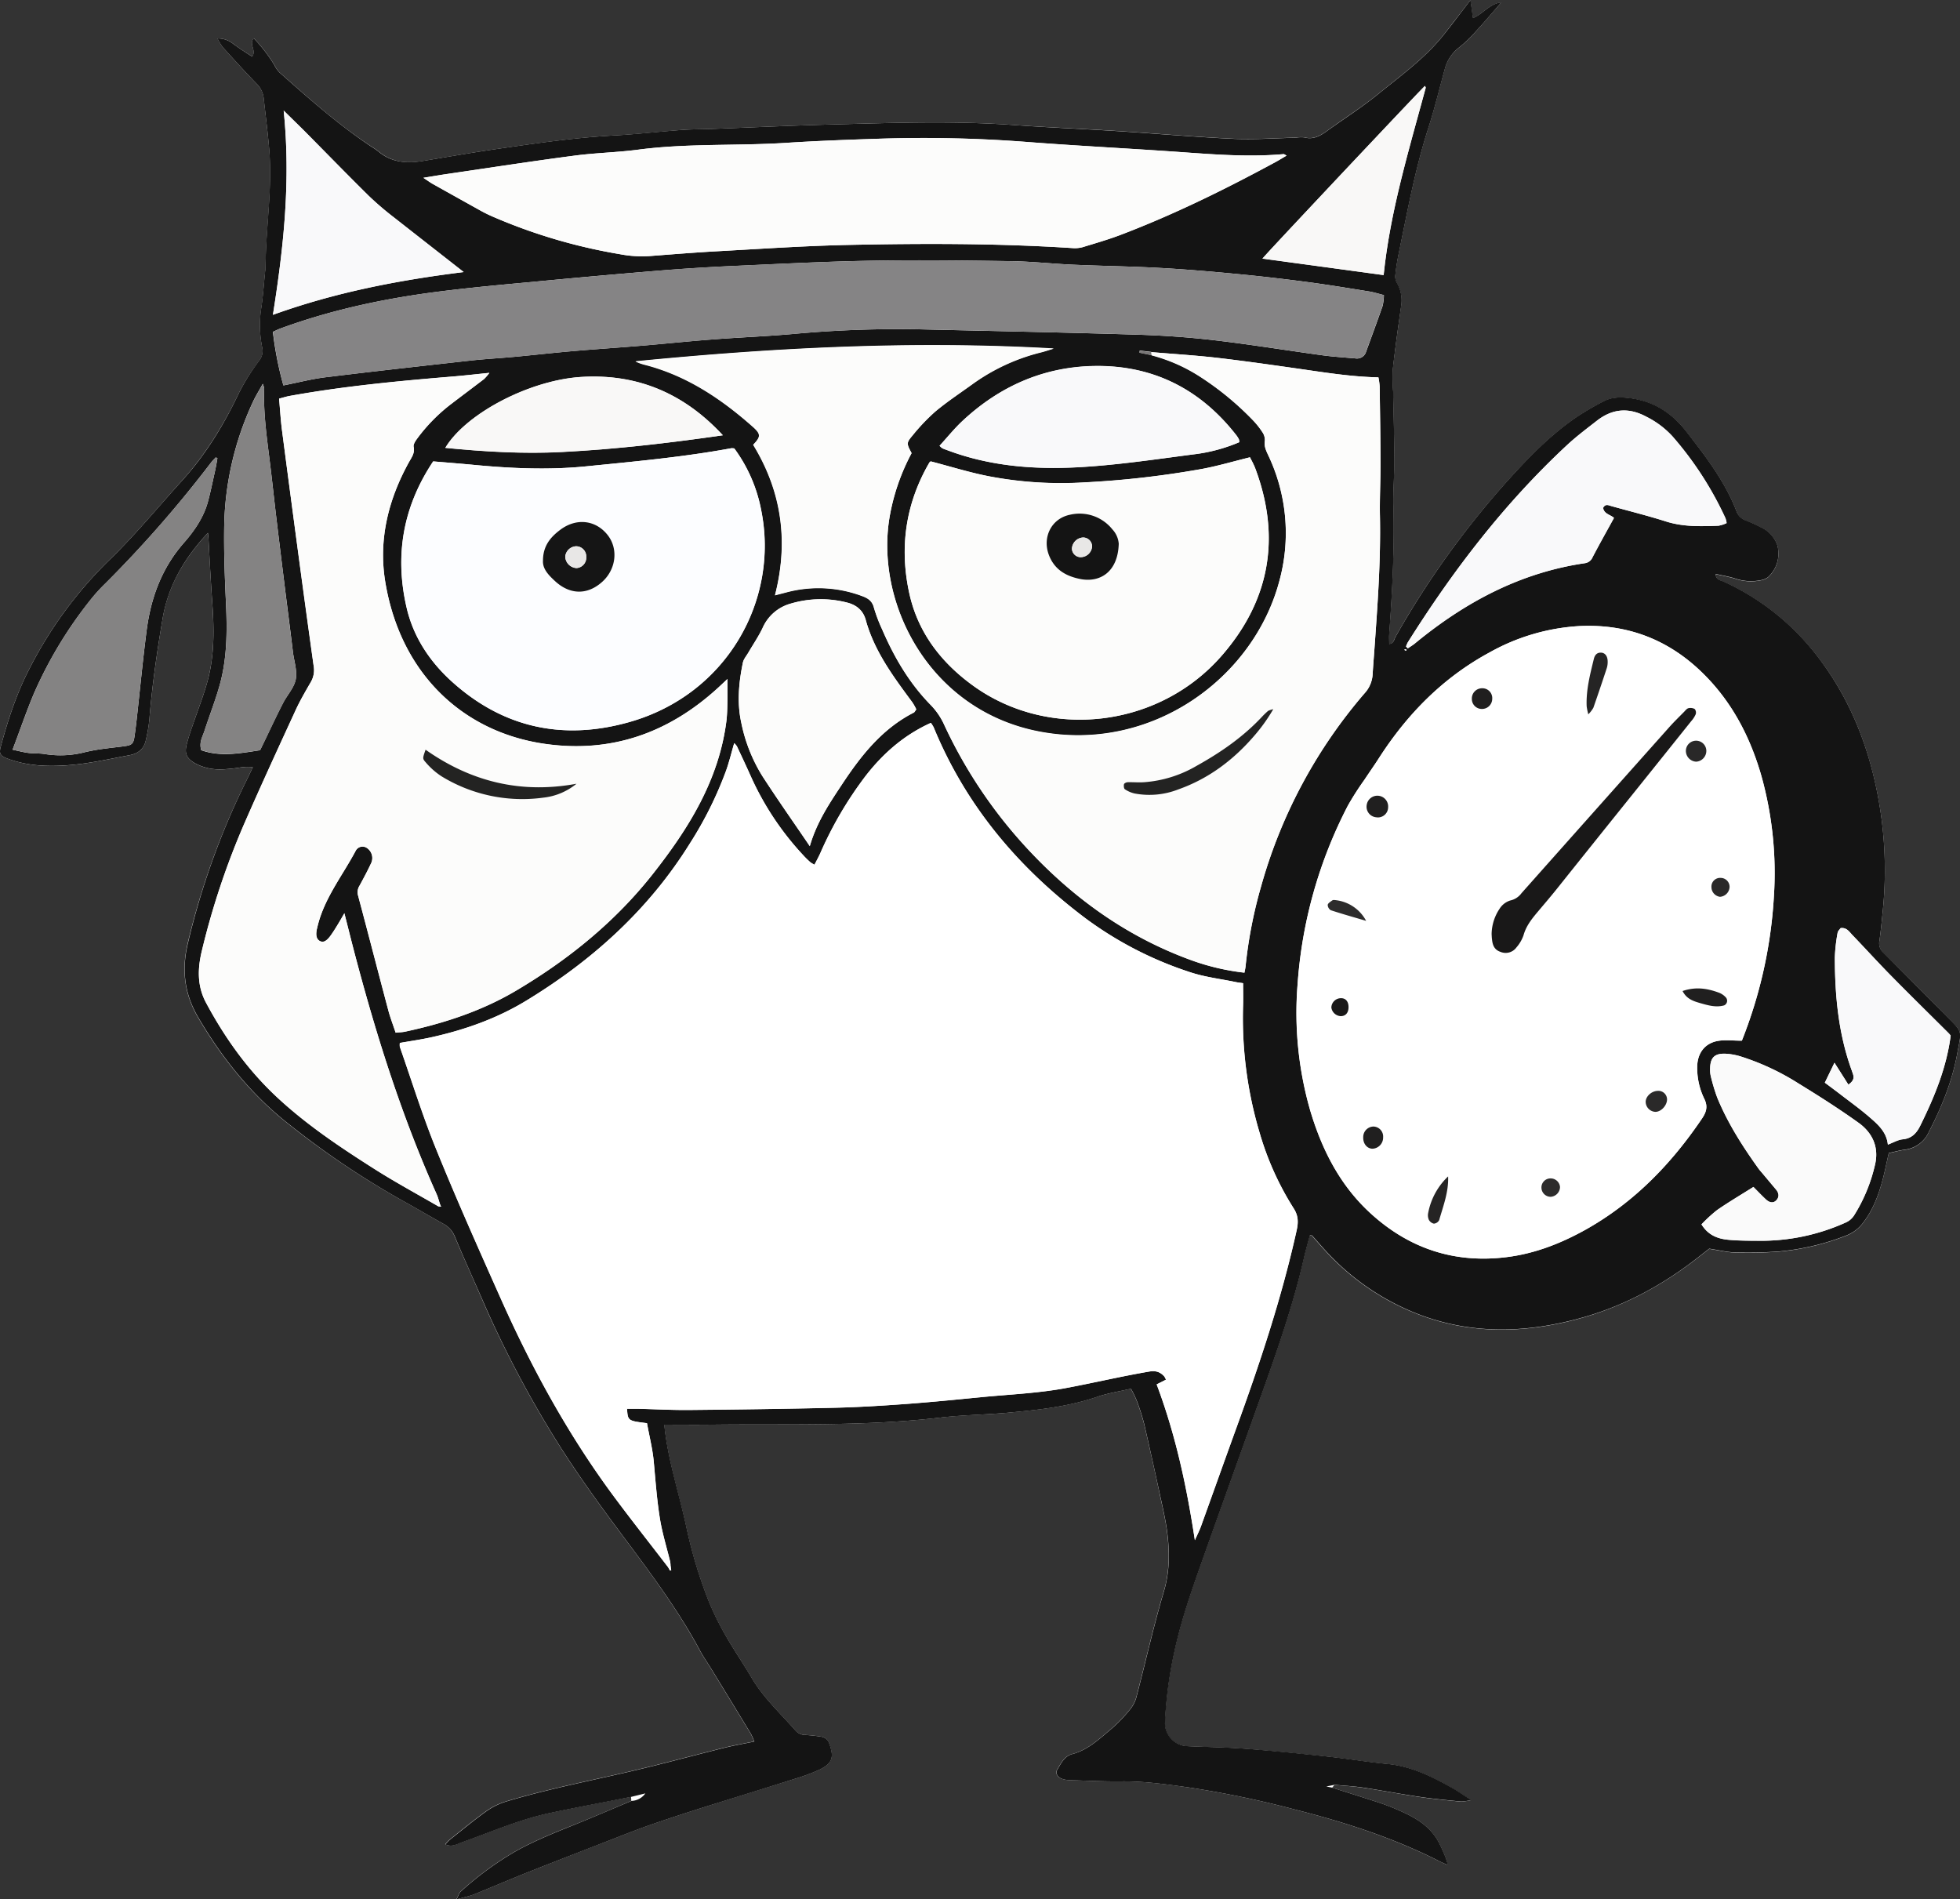 <svg xmlns="http://www.w3.org/2000/svg" viewBox="0 0 705.44 683.57"><rect x="0" y="0" width="705.44" height="683.57" fill="#333333" stroke="none"/><defs><style>.cls-1{fill:#fff;}.cls-2{fill:#141414;}.cls-3{fill:#fcfcfb;}.cls-4{fill:#fcfdff;}.cls-5{fill:#858485;}.cls-6{fill:#f9f9fa;}.cls-7{fill:#fafafa;}.cls-8{fill:#848383;}.cls-9{fill:#f9f8f7;}.cls-10{fill:#797777;}.cls-11{fill:#191818;}.cls-12{fill:#252424;}.cls-13{fill:#201f1f;}.cls-14{fill:#2d2c2c;}.cls-15{fill:#292828;}.cls-16{fill:#2a2929;}.cls-17{fill:#232322;}.cls-18{fill:#151515;}.cls-19{fill:#e8e7e6;}</style></defs><title>Stoppuhr-louAsset 40</title><g id="Layer_2" data-name="Layer 2"><g id="Layer_1-2" data-name="Layer 1"><path class="cls-1" d="M227.22,648.11c-7.05,3-14.06,6-21.15,8.84s-14.12,5.67-20.83,9.47a115.21,115.21,0,0,0-19.46,14.32c-.51.45-.7,1.26-1.53,2.83,2.78-.79,4.69-1.15,6.45-1.86,6.05-2.42,12-5,18.06-7.44,10.13-4,20.3-8,30.46-11.91,4.87-1.89,9.73-3.84,14.67-5.56,6.55-2.28,13.15-4.41,19.76-6.51,10.66-3.38,21.34-6.65,32-10a71.64,71.64,0,0,0,9.16-3.36c4.7-2.23,5.43-4.43,3.68-9.25a3.52,3.52,0,0,0-3-2.67,53.7,53.7,0,0,0-5.48-.61,4.82,4.82,0,0,1-3.75-1.63c-5.42-6.17-11.53-11.75-15.76-18.93-3.09-5.24-6.53-10.29-9.56-15.57a102.91,102.91,0,0,1-5.8-11.78,168,168,0,0,1-8.29-27.6c-2.44-10.91-5.85-21.6-7.39-32.71-.15-1.08-.26-2.16-.42-3.46,5.64,0,11,.06,16.39,0,27.65-.36,55.32.68,82.89-2.54,8.16-1,16.41-1,24.59-1.78,10.72-1,21.42-2.13,31.73-5.63,4-1.35,8.2-2,12.37-3a41.38,41.38,0,0,1,2,4.1,75.39,75.39,0,0,1,2.73,8.48c2.11,9,4.09,17.94,6,26.94.87,4,1.79,8,2.31,12.09.9,7.18.93,14.23-1.21,21.42-3.66,12.34-6.47,24.93-9.72,37.39a12.11,12.11,0,0,1-2.07,4.55,54,54,0,0,1-7,7.38c-4.33,3.59-8.41,7.63-14.13,9.14-2.89.76-4.1,3.38-5.44,5.64-.74,1.25.14,2.58,1.4,3.15a8.85,8.85,0,0,0,3.29.6c6.1.2,12.2.51,18.29.44,8.12-.09,16.12,1,24.11,2.15a360.86,360.86,0,0,1,39.05,8.14c17.45,4.44,34.54,10,50.69,18.08,1.14.57,2.29,1.12,3.46,1.61.95.4-2.23-7.08-3.84-9.54-3.72-5.68-9.44-8.32-15.32-10.81q-2.75-1.15-5.57-2.07c-5.51-1.79-11-3.53-16.56-5.29l.81-1c3.38.32,6.78.48,10.13,1,6.87,1,13.69,2.34,20.55,3.36,4.9.72,9.85,1.18,14.78,1.66a19.1,19.1,0,0,0,3.68-.53c-2.9-1.85-5-3.33-7.18-4.56-7.2-4-14.5-7.63-22.93-8.43-7.33-.69-14.61-1.93-21.93-2.71-9.72-1-19.45-2-29.2-2.77-7.06-.53-14.16-.61-21.25-.94a8.34,8.34,0,0,1-7.73-8.32,149.35,149.35,0,0,1,3.31-25.26c2.41-11.39,6.27-22.33,10.14-33.26,5.94-16.81,12-33.57,18-50.38,6.86-19.33,14.05-38.57,18.63-58.64.61-2.7,1.4-5.36,2.1-8,.49.06.69,0,.77.11,1.22,1.37,2.43,2.76,3.66,4.13A88.35,88.35,0,0,0,512,473.6c18.4,6.65,37,6.11,55.62,1.17,16.14-4.27,30.53-12,43.61-22.24,1.53-1.21,3.07-2.4,3.95-3.08,3.65.55,6.42,1.27,9.22,1.33,5.24.11,10.5.07,15.72-.32a87.47,87.47,0,0,0,24.3-5.72,13.9,13.9,0,0,0,6.3-4.84c3.33-4.37,5.24-9.37,6.68-14.58.94-3.38,1.6-6.83,2.4-10.3,2-.43,4-1,5.91-1.23a10.87,10.87,0,0,0,8.49-6.32c4.63-9,8.43-18.3,10.24-28.23,1.62-8.92,2.21-7.26-4.79-14.42q-10.85-11.1-21.86-22a4.41,4.41,0,0,1-1.36-4.17c.52-3.65.87-7.32,1.23-11a143.74,143.74,0,0,0-3.7-49.8c-3.95-15.56-10.54-29.9-20.59-42.54a88.82,88.82,0,0,0-33.12-26c-1-.47-2.6-.42-2.79-2.7,2.61.61,5.06,1,7.38,1.77a17.59,17.59,0,0,0,8.81.5,6,6,0,0,0,2.67-1.08,11.51,11.51,0,0,0,3.36-11.58,11.25,11.25,0,0,0-5.89-6.39,52.46,52.46,0,0,0-5.41-2.45,5.5,5.5,0,0,1-3.44-3.44c-4.08-10.59-10.94-19.47-17.79-28.33-5.32-6.89-12-11.29-21-12.32-3.29-.38-6.19-.25-9,1.19a97.83,97.83,0,0,0-10.59,6.26c-7.7,5.39-14.39,12-20.77,18.83a318.63,318.63,0,0,0-43.54,59.63c-.53.94-.61,2.44-2.29,2.63,0-1.29-.07-2.42,0-3.53,1.13-15.42,1.92-30.85,1.52-46.33-.13-5.38.35-10.78.33-16.16,0-8.22-.26-16.44-.42-24.65a64,64,0,0,1-.15-8.06c.86-7.6,1.94-15.18,3-22.75a12.59,12.59,0,0,0-1.34-8.21,5,5,0,0,1-.78-2.68,79.47,79.47,0,0,1,1.23-8c3.15-15.25,5.92-30.57,10.73-45.44,2.22-6.86,3.89-13.9,5.82-20.86a14.37,14.37,0,0,1,5.18-8,46.63,46.63,0,0,0,6.13-5.88c3.11-3.39,6.08-6.91,9.11-10.38-4.29.5-6.54,4.13-10.2,5.65-.29-2-.55-3.94-.91-6.49L524.2,6.6c-1.47,1.9-2.94,3.81-4.43,5.7-6.75,8.55-15.56,14.86-23.89,21.64-5.71,4.64-12,8.61-17.94,12.93-2.57,1.86-5.12,3.48-8.54,2.54a10.62,10.62,0,0,0-3,.12c-7.51.16-15,.74-22.53.39-14-.65-28-1.9-42-2.79C389.58,46.34,377.25,45.85,365,45c-22-1.59-44-.77-65.93-.19-14.46.38-28.91,1.07-43.36,1.61-3.4.13-6.82.08-10.21.34-8.2.63-16.37,1.59-24.58,2-13.89.77-27.63,2.78-41.38,4.76-9.11,1.31-18.19,2.91-27.27,4.41-5.79,1-11.27.56-16-3.42a25.87,25.87,0,0,0-2.45-1.68C121.93,45,111.29,35.56,100.69,26.14a9.86,9.86,0,0,1-1.9-2.71,56.08,56.08,0,0,0-7.41-9.63c-2,2,1.07,4.3-.6,6.6-2.35-1.58-4.74-3-6.94-4.72a8.75,8.75,0,0,0-5.55-1.84A20.9,20.9,0,0,0,80.18,17c4,4.41,8,8.82,12.13,13.1a8.51,8.51,0,0,1,2.61,5.15c.67,6.2,1.47,12.39,2,18.6,1.19,14.35-1.29,28.6-1.32,42.91,0,.42-.14.84-.18,1.27-.48,4.51-.74,9-1.47,13.51a40.24,40.24,0,0,0,.48,13.72,5.71,5.71,0,0,1-1.21,4.68A78.2,78.2,0,0,0,86,141.42c-5.45,11.47-12,22.16-20.53,31.6S48.6,192.61,39.35,201.55a148.73,148.73,0,0,0-29,39.59c-4.48,8.73-7.5,18-10.06,27.46C-.43,271.3.1,272,2.66,273c8,3,16.4,3.06,24.73,2.14,6.46-.71,12.84-2.14,19.24-3.34,3-.56,5.2-2.22,5.85-5.39a57.64,57.64,0,0,0,1.24-7.1c1-12.3,2.73-24.49,4.8-36.66,2-12,7.88-21.81,16.3-30.85.09.9.17,1.41.2,1.92.46,7.92.85,15.85,1.41,23.76.54,7.66.68,15.27-.67,22.89-1.12,6.33-3.49,12.23-5.57,18.24-1.07,3.07-2.2,6.14-3,9.29-.84,3.34,0,5,2.9,6.76a16.89,16.89,0,0,0,3.51,1.46c3.47,1.11,7,.83,10.54.43,2.17-.24,4.33-.81,6.85-.42-.89,1.86-1.61,3.38-2.35,4.89a274.11,274.11,0,0,0-21.12,58.59c-2.2,9.42-1.23,18.06,3.76,26.56,8.63,14.72,19.11,27.77,32.54,38.35A304.92,304.92,0,0,0,144.68,432c5,2.74,9.84,5.62,14.79,8.38a8.94,8.94,0,0,1,4.15,4.56c3.23,7.69,6.68,15.3,10,22.94a387.94,387.94,0,0,0,27.79,52.52c6.69,10.5,14,20.65,21.44,30.64,10.33,13.85,20.79,27.6,29,42.89,1.2,2.24,2.68,4.33,4,6.5q7.22,11.77,14.38,23.57a23.48,23.48,0,0,1,1.2,2.73c-3.8.78-7.28,1.38-10.7,2.23-11.41,2.83-22.74,5.93-34.19,8.59-14.74,3.42-29.61,6.33-44.13,10.67a24.9,24.9,0,0,0-7.22,3.45c-4.62,3.29-9,6.93-13.43,10.45a15.92,15.92,0,0,0-1.52,1.63c2.43,1.11,4.18-.12,5.92-.74,10.4-3.67,20.55-8.15,31.38-10.48,9.83-2.11,19.72-3.94,29.58-5.9Z"/><path class="cls-2" d="M477.36,642.93l2.17.44c5.52,1.76,11.05,3.5,16.56,5.29q2.82.92,5.57,2.07c5.88,2.49,11.6,5.13,15.32,10.81,1.61,2.46,4.79,9.94,3.84,9.54-1.17-.49-2.32-1-3.46-1.61-16.15-8.11-33.24-13.64-50.69-18.08a360.86,360.86,0,0,0-39.05-8.14c-8-1.12-16-2.24-24.11-2.15-6.09.07-12.19-.24-18.29-.44a8.85,8.85,0,0,1-3.29-.6c-1.26-.57-2.14-1.9-1.4-3.15,1.34-2.26,2.55-4.88,5.44-5.64,5.72-1.51,9.8-5.55,14.13-9.14a54,54,0,0,0,7-7.38,12.11,12.11,0,0,0,2.07-4.55c3.25-12.46,6.06-25.05,9.72-37.39,2.14-7.19,2.11-14.24,1.21-21.42-.52-4.07-1.44-8.09-2.31-12.09-1.95-9-3.93-18-6-26.94a75.39,75.39,0,0,0-2.73-8.48,41.38,41.38,0,0,0-2-4.1c-4.17,1-8.39,1.6-12.37,3-10.31,3.5-21,4.64-31.73,5.63-8.18.75-16.43.82-24.59,1.78-27.57,3.22-55.24,2.18-82.89,2.54-5.37.07-10.75,0-16.39,0,.16,1.3.27,2.38.42,3.46,1.54,11.11,5,21.8,7.39,32.71a168,168,0,0,0,8.29,27.6,102.91,102.91,0,0,0,5.8,11.78c3,5.28,6.47,10.33,9.56,15.57,4.23,7.18,10.34,12.76,15.76,18.93a4.82,4.82,0,0,0,3.75,1.63,53.7,53.7,0,0,1,5.48.61,3.52,3.52,0,0,1,3,2.67c1.75,4.82,1,7-3.68,9.25a71.64,71.64,0,0,1-9.16,3.36c-10.65,3.38-21.33,6.65-32,10-6.61,2.1-13.21,4.23-19.76,6.51-4.94,1.72-9.8,3.67-14.67,5.56-10.16,3.95-20.33,7.88-30.46,11.91-6,2.41-12,5-18.06,7.44-1.76.71-3.67,1.07-6.45,1.86.83-1.57,1-2.38,1.53-2.83a115.21,115.21,0,0,1,19.46-14.32c6.71-3.8,13.75-6.61,20.83-9.47s14.1-5.88,21.15-8.84a6.32,6.32,0,0,0,5-2.7l-5.08,1.25c-9.86,2-19.75,3.79-29.58,5.9-10.83,2.33-21,6.81-31.38,10.48-1.74.62-3.49,1.85-5.92.74a15.92,15.92,0,0,1,1.52-1.63c4.45-3.52,8.81-7.16,13.43-10.45a24.9,24.9,0,0,1,7.22-3.45c14.52-4.34,29.39-7.25,44.13-10.67,11.45-2.66,22.78-5.76,34.19-8.59,3.42-.85,6.9-1.45,10.7-2.23a23.48,23.48,0,0,0-1.2-2.73q-7.15-11.81-14.38-23.57c-1.33-2.17-2.81-4.26-4-6.5-8.21-15.29-18.67-29-29-42.89-7.45-10-14.75-20.14-21.44-30.64a387.94,387.94,0,0,1-27.79-52.52c-3.35-7.64-6.8-15.25-10-22.94a8.94,8.94,0,0,0-4.15-4.56c-4.95-2.76-9.83-5.64-14.79-8.38a304.92,304.92,0,0,1-40.85-27.53c-13.43-10.58-23.91-23.63-32.54-38.35-5-8.5-6-17.14-3.76-26.56A274.11,274.11,0,0,1,88.65,281c.74-1.51,1.46-3,2.35-4.89-2.52-.39-4.68.18-6.85.42-3.54.4-7.07.68-10.54-.43a16.89,16.89,0,0,1-3.51-1.46c-2.93-1.74-3.74-3.42-2.9-6.76.79-3.15,1.92-6.22,3-9.29,2.08-6,4.45-11.91,5.57-18.24,1.35-7.62,1.21-15.23.67-22.89-.56-7.91-1-15.84-1.41-23.76,0-.51-.11-1-.2-1.92-8.42,9-14.26,18.86-16.3,30.85-2.07,12.17-3.82,24.36-4.8,36.66a57.64,57.64,0,0,1-1.24,7.1c-.65,3.17-2.83,4.83-5.85,5.39-6.4,1.2-12.78,2.63-19.24,3.34C19.06,276,10.7,276,2.66,273,.1,272-.43,271.3.3,268.6c2.56-9.44,5.58-18.73,10.06-27.46a148.73,148.73,0,0,1,29-39.59c9.25-8.94,17.48-19,26.13-28.53S80.56,152.89,86,141.42a78.2,78.2,0,0,1,7.19-11.51,5.71,5.71,0,0,0,1.21-4.68,40.24,40.24,0,0,1-.48-13.72c.73-4.46,1-9,1.47-13.51,0-.43.18-.85.18-1.27,0-14.31,2.51-28.56,1.32-42.91-.51-6.21-1.31-12.4-2-18.6a8.51,8.51,0,0,0-2.61-5.15c-4.13-4.28-8.13-8.69-12.13-13.1a20.9,20.9,0,0,1-1.89-3.13,8.75,8.75,0,0,1,5.55,1.84c2.2,1.69,4.59,3.14,6.94,4.72,1.67-2.3-1.37-4.63.6-6.6a56.08,56.08,0,0,1,7.41,9.63,9.86,9.86,0,0,0,1.9,2.71c10.6,9.42,21.24,18.81,33.08,26.69a25.87,25.87,0,0,1,2.45,1.68c4.73,4,10.21,4.38,16,3.42,9.08-1.5,18.16-3.1,27.27-4.41,13.75-2,27.49-4,41.38-4.76,8.21-.45,16.38-1.41,24.58-2,3.39-.26,6.81-.21,10.21-.34,14.45-.54,28.9-1.23,43.36-1.61,22-.58,44-1.4,65.93.19,12.3.89,24.63,1.38,36.95,2.17,14,.89,28,2.14,42,2.79,7.49.35,15-.23,22.53-.39a10.62,10.62,0,0,1,3-.12c3.42.94,6-.68,8.54-2.54,6-4.32,12.23-8.29,17.94-12.93,8.33-6.78,17.14-13.09,23.89-21.64,1.49-1.89,3-3.8,4.43-5.7L529.26,0c.36,2.55.62,4.45.91,6.49,3.66-1.52,5.91-5.15,10.2-5.65-3,3.47-6,7-9.11,10.38a46.63,46.63,0,0,1-6.13,5.88,14.37,14.37,0,0,0-5.18,8c-1.93,7-3.6,14-5.82,20.86-4.81,14.87-7.58,30.19-10.73,45.44a79.47,79.47,0,0,0-1.23,8,5,5,0,0,0,.78,2.68,12.59,12.59,0,0,1,1.34,8.21c-1.09,7.57-2.17,15.15-3,22.75a64,64,0,0,0,.15,8.06c.16,8.21.38,16.43.42,24.65,0,5.38-.46,10.78-.33,16.16.4,15.48-.39,30.91-1.52,46.33-.08,1.11,0,2.24,0,3.53,1.68-.19,1.76-1.69,2.29-2.63A318.63,318.63,0,0,1,545.8,169.5c6.38-6.87,13.07-13.44,20.77-18.83a97.83,97.83,0,0,1,10.59-6.26c2.76-1.44,5.66-1.57,9-1.19,9,1,15.68,5.43,21,12.32,6.85,8.86,13.71,17.74,17.79,28.33a5.5,5.5,0,0,0,3.44,3.44,52.46,52.46,0,0,1,5.41,2.45,11.25,11.25,0,0,1,5.89,6.39,11.51,11.51,0,0,1-3.36,11.58,6,6,0,0,1-2.67,1.08,17.59,17.59,0,0,1-8.81-.5c-2.32-.79-4.77-1.16-7.38-1.77.19,2.28,1.77,2.23,2.79,2.7a88.82,88.82,0,0,1,33.12,26c10,12.64,16.64,27,20.59,42.54a143.74,143.74,0,0,1,3.7,49.8c-.36,3.67-.71,7.34-1.23,11a4.41,4.41,0,0,0,1.36,4.17q11,11,21.86,22c7,7.16,6.41,5.5,4.79,14.42-1.81,9.93-5.61,19.27-10.24,28.23a10.87,10.87,0,0,1-8.49,6.32c-2,.27-3.87.8-5.91,1.23-.8,3.47-1.46,6.92-2.4,10.3-1.44,5.21-3.35,10.21-6.68,14.58a13.9,13.9,0,0,1-6.3,4.84,87.47,87.47,0,0,1-24.3,5.72c-5.22.39-10.48.43-15.72.32-2.8-.06-5.57-.78-9.22-1.33-.88.68-2.42,1.87-3.95,3.08-13.08,10.27-27.47,18-43.61,22.24-18.65,4.94-37.22,5.48-55.62-1.17a88.35,88.35,0,0,1-36.1-24.75c-1.23-1.37-2.44-2.76-3.66-4.13-.08-.08-.28-.05-.77-.11-.7,2.63-1.49,5.29-2.1,8-4.58,20.07-11.77,39.31-18.63,58.64-6,16.81-12.05,33.57-18,50.38-3.87,10.93-7.73,21.87-10.14,33.26a149.35,149.35,0,0,0-3.31,25.26,8.34,8.34,0,0,0,7.73,8.32c7.09.33,14.19.41,21.25.94,9.75.74,19.48,1.72,29.2,2.77,7.32.78,14.6,2,21.93,2.71,8.43.8,15.73,4.43,22.93,8.43,2.21,1.23,4.28,2.71,7.18,4.56a19.1,19.1,0,0,1-3.68.53c-4.93-.48-9.88-.94-14.78-1.66-6.86-1-13.68-2.33-20.55-3.36-3.35-.5-6.75-.66-10.13-1m-66-515.68-4.17-.49-.1.74,4.4.91a60.36,60.36,0,0,1,17.4,7.68,106.4,106.4,0,0,1,19,15.63,29,29,0,0,1,3.43,4.31,5,5,0,0,1,.91,3.14c-.34,2,.47,3.58,1.24,5.25a65.18,65.18,0,0,1,4.2,44.39c-9,35.74-46.31,62.9-86.81,55-39.69-7.7-59.26-46.69-53.57-77.91a76.11,76.11,0,0,1,7.79-22.27c-1.82-3.41-1.94-3.68.39-6.42a70.18,70.18,0,0,1,8.19-8.6c4.23-3.53,8.86-6.59,13.33-9.82a71.46,71.46,0,0,1,24.93-11.49c1.17-.29,2.31-.69,4.32-1.3-50.91-2.9-100.7-.27-150.48,4.61a17.59,17.59,0,0,0,3.52,1.25c14.92,3.88,27.31,12.17,38.67,22.23,3,2.68,2.92,3.63.16,6.52,10.23,16.73,12.8,34.73,7.84,54.17l4.1-1.06a44.71,44.71,0,0,1,27.53,1.47c2,.73,3.33,1.72,3.92,4a55.8,55.8,0,0,0,3,7.92c4.27,10,9.7,19.23,17.3,27a24.9,24.9,0,0,1,4.94,7.13A171.65,171.65,0,0,0,370,305.7c16.59,17.81,35.89,31.6,58.88,39.93a83.43,83.43,0,0,0,19,4.44c.16-.9.33-1.58.4-2.27A164.22,164.22,0,0,1,453.89,319a180.92,180.92,0,0,1,37.26-69.5,11,11,0,0,0,2.89-6.8c.17-3,.42-5.94.63-8.91,1.14-16,2.32-32,2-48-.13-6.23.22-12.47.2-18.71,0-9.36-.17-18.71-.3-28.06a25.13,25.13,0,0,0-.45-3.2c-10-.23-19.48-1.79-29-3.15-9.82-1.4-19.64-2.8-29.49-3.94C429.88,127.86,422.09,127.38,414.33,126.72ZM157.78,434.16l1,.12-.41-.9c-.4-1.2-.69-2.45-1.2-3.59-12.43-27.72-21.56-56.55-29.31-85.86-1.29-4.87-2.5-9.77-3.91-15.28-1,1.79-1.73,3-2.46,4.2s-1.48,2.42-2.3,3.57c-1.59,2.24-2.78,2.87-4,2.26s-1.67-2.11-1.08-4.56c0-.14.07-.27.1-.41,2.37-10.32,9-18.49,13.84-27.59a2.77,2.77,0,0,1,4.06-.93,4.35,4.35,0,0,1,1.6,5.16c-1.31,2.82-2.78,5.57-4.26,8.31a4.44,4.44,0,0,0-.58,3.57c3.66,13.68,7.18,27.38,10.82,41.06.75,2.83,1.81,5.57,2.71,8.33,1.36-.13,2.37-.14,3.33-.34,14.06-3,27.67-7.45,40.06-14.8,18.79-11.15,35.63-24.78,49.21-42,12.81-16.27,23.66-33.62,26.42-54.78.32-2.5.34-5,.41-7.55s0-4.92,0-7.8c-1.29,1.21-2.28,2.16-3.3,3.09-17.86,16.39-38.72,23.78-62.88,20.18-29-4.32-51.53-25.09-57-58.33-2.49-15.18,1.13-29.56,8.55-43,.94-1.69,2.17-3.22,1.68-5.49-.19-.88.64-2.12,1.29-3a61.85,61.85,0,0,1,12.17-12.39c3.93-3,7.93-6,11.87-9a17.63,17.63,0,0,0,1.93-2.24c-5,.51-9.23,1-13.45,1.34-19.49,1.61-39,3.47-58.23,6.93-1.32.24-2.61.67-4,1,.36,4,.57,7.56,1,11.07q2.74,21.28,5.62,42.55t5.81,42.53a8.53,8.53,0,0,1-.93,5.71c-2,3.43-4,6.85-5.63,10.44-6.27,13.62-12.55,27.25-18.55,41a276.74,276.74,0,0,0-15.13,45.46c-1.56,6.39-1.71,12.62,1.48,18.59,6.85,12.83,15.21,24.53,26,34.46,10.57,9.76,22.48,17.71,34.56,25.38C142.2,425.44,150.07,429.68,157.78,434.16ZM240.45,564l.7,1.23.44-.13-.27-1.78a10.34,10.34,0,0,0-.12-1.26c-1.27-5.23-2.89-10.4-3.73-15.69-1.07-6.71-1.56-13.51-2.18-20.28-.44-4.78-1.64-9.38-2.44-13.91-6.89-.85-6.89-.85-7.19-5.19,1.27,0,2.54,0,3.8,0,6.24.15,12.47.5,18.7.44,17.45-.17,34.89-.4,52.33-.81,8.5-.2,17-.73,25.48-1.35,9-.66,18.07-1.56,27.09-2.45,10.44-1,21-1.45,31.25-3.41,9.72-1.85,19.38-4.11,29.15-5.79,2.51-.44,4.07.08,5.59,1.75a5.64,5.64,0,0,1,.58,1.16l-3.34,1.69c6.79,18,10.78,36.42,13.75,56.07,1-2.22,1.69-3.56,2.2-5,4.18-11.57,8.3-23.18,12.5-34.75,8.57-23.55,16.51-47.29,21.94-71.81.65-2.95.59-5.3-1.13-7.94a105.58,105.58,0,0,1-12.06-26.63,144.27,144.27,0,0,1-6.09-46.59c.07-2.51,0-5,0-7.74-1-.15-1.84-.23-2.64-.4-5.54-1.16-11.24-1.81-16.57-3.6a131.57,131.57,0,0,1-37.58-19.4c-24.16-18.18-43-40.53-54.59-68.71a12.12,12.12,0,0,0-1-1.57c-9.51,4.29-17,10.83-23.28,18.83a135.12,135.12,0,0,0-16.55,28.13c-.61,1.35-1.34,2.65-2.05,4.05a10.81,10.81,0,0,1-1.47-.86c-.84-.76-1.67-1.54-2.43-2.38a104.14,104.14,0,0,1-18.81-28.14c-1.67-3.75-3.41-7.46-5.16-11.17a5.4,5.4,0,0,0-1-1.17c-1,3.41-1.78,6.67-2.89,9.81a135.2,135.2,0,0,1-13,26.18c-14.83,23.87-35.11,42.16-58.93,56.66-10.6,6.46-22.22,10.55-34.33,13.23-3.69.81-7.44,1.35-11.19,2a5.3,5.3,0,0,0,0,1.4c4.36,12.42,8.27,25,13.22,37.19,7.29,17.95,15.2,35.67,23.09,53.37,11.45,25.68,24.94,50.23,41.86,72.77C228.1,548.15,234.32,556,240.45,564ZM626.93,374.53c.37-.95.78-2,1.16-3a166.22,166.22,0,0,0,10.36-48.83A130,130,0,0,0,634,279.35c-4-14-10.5-26.58-20.94-36.9-12.36-12.23-27.28-18-44.63-17.13a74.91,74.91,0,0,0-32.32,9.5c-16.73,9.07-29.6,22.16-39.81,38.05-1.68,2.62-3.48,5.15-5.19,7.75a104,104,0,0,0-5.94,9.27A164,164,0,0,0,467,354.41a127.11,127.11,0,0,0,4.49,45c4.19,14.2,10.73,27.16,21.83,37.29,13.86,12.65,30.16,18.05,48.88,15.73,10.28-1.27,19.73-5,28.67-10,17.29-9.74,30.66-23.59,41.7-39.89,1.55-2.29,2.16-4.26.86-7a25.39,25.39,0,0,1-2.59-11.93c.17-4.72,2.8-8.18,7.45-9C620.9,374.16,623.63,374.53,626.93,374.53Zm-471-208.48c-11,16.49-13.9,34.08-9.53,52.76,2.41,10.32,8.12,19,15.91,26.17,18.63,17,40.42,21.68,64.4,14.83,35.22-10.07,53.78-44.18,47.27-76.22a54.6,54.6,0,0,0-9.67-22.2,5.3,5.3,0,0,0-1.09-.07c-17.3,3.19-34.81,4.77-52.29,6.52-13.46,1.35-26.92.75-40.36-.53C165.75,166.85,161,166.48,155.89,166.05ZM102,138.71c5.6-1.11,10.56-2.41,15.61-3,17.14-2.11,34.31-4,51.49-5.93,5.34-.6,10.72-.87,16.08-1.37,7-.66,14.09-1.46,21.15-2.07,8.47-.73,16.95-1.28,25.42-2s16.65-1.59,25-2.21c9.75-.74,19.53-1.09,29.27-2a410.71,410.71,0,0,1,45.87-1.59c25.65.6,51.3,1.1,77,1.89,9.34.28,18.7.91,28,2,13.07,1.52,26.08,3.66,39.12,5.44,3.93.53,7.89.77,11.83,1.12a3.44,3.44,0,0,0,3.89-2.55c2-5.45,4-10.88,5.91-16.36a19.12,19.12,0,0,0,.46-3.88c-1.94-.48-3.55-1-5.2-1.28-7.41-1.19-14.82-2.42-22.26-3.4-8.42-1.11-16.87-2.1-25.32-2.9-9.31-.89-18.63-1.69-28-2.2-10.33-.57-20.68-.69-31-1.15-7.5-.33-15-1.17-22.49-1.28-16.73-.25-33.47-.45-50.19-.16S280.39,95,263.82,95.73q-13.57.61-27.15,1.72-22.44,1.83-44.87,4c-11,1-22,2-33,3.39-19.72,2.45-39.1,6.51-57.82,13.37-.89.32-1.74.76-2.77,1.22A126,126,0,0,0,102,138.71ZM463.08,56c-.69-.33-.91-.54-1.11-.52-11.77,1.05-23.5.23-35.25-.61-19-1.37-37.92-2.29-56.86-3.75a487.75,487.75,0,0,0-52.7-1.21c-11.33.37-22.67.77-34,1.5-17.82,1.15-35.73.13-53.51,2.47-7.58,1-15.27,1.14-22.85,2.14-15.3,2-30.57,4.38-45.84,6.61-2.62.38-5.23.84-8.58,1.38,1.53,1,2.39,1.65,3.31,2.17q8.7,4.88,17.43,9.72c1.24.68,2.51,1.31,3.8,1.88a196.81,196.81,0,0,0,46.26,13.71,41.4,41.4,0,0,0,10.53.67c8.33-.64,16.67-1.32,25-1.77,15.57-.86,31.14-1.92,46.73-2.25,26.79-.56,53.59-.59,80.36,1.13a10.93,10.93,0,0,0,3.79-.3c4.59-1.38,9.21-2.73,13.69-4.43,19.35-7.36,37.87-16.51,56.05-26.36C460.53,57.5,461.67,56.78,463.08,56ZM335,166.05c-.05,0-.36.17-.49.4-8.6,14.76-10.86,30.65-7.22,47.15,3.08,14,11.42,24.84,22.95,33.17C377.52,266.46,417,262,439.69,236c17.29-19.79,21.43-42.51,12.15-67.36-.57-1.53-1.4-3-1.94-4.08-6,1.48-11.46,3.09-17,4.14a335.4,335.4,0,0,1-42.62,4.89,137.78,137.78,0,0,1-33.86-2.11C349.37,170.17,342.48,168,335,166.05Zm-5.24,89.22a21,21,0,0,0-1.36-2.43c-6.8-9.22-13.7-18.38-16.82-29.72-.92-3.34-3.27-5.4-6.8-6.26a37.93,37.93,0,0,0-20.11.37,15.54,15.54,0,0,0-10.22,8.82c-1.44,3-3.38,5.86-5.09,8.79-.71,1.22-1.75,2.38-2,3.7-1.47,7.12-2.14,14.36-.58,21.5a58,58,0,0,0,7.6,19.26c5.37,8.3,11.07,16.39,17.07,25.22,2.52-8.68,7.1-15.44,11.59-22.23,6.84-10.34,14.42-20,25.83-25.83C329.22,256.29,329.4,255.81,329.8,255.27Zm176.26-22.61.62.68c.88-.6,1.8-1.14,2.61-1.81,17.93-14.75,37.78-25.41,61.05-28.83a3.53,3.53,0,0,0,2.85-2.16c2.47-4.73,5.09-9.37,7.7-14.14-1.17-1.16-3.58-1.38-3.91-3.62.85-1.58,2-.93,3-.64,6.53,1.82,13.12,3.46,19.59,5.51,6.24,2,12.58,1.8,18.94,1.55a11,11,0,0,0,2.93-.95,10.68,10.68,0,0,0-.39-1.68A122.23,122.23,0,0,0,602,157.08a32.17,32.17,0,0,0-9.43-7.1c-6.34-3.43-12.22-2.93-17.82,1.44-3.68,2.87-7.44,5.69-10.85,8.87-22.45,20.89-40.93,45-57.21,70.91A9.41,9.41,0,0,0,506.06,232.66Zm-60-73.53a3.46,3.46,0,0,0-.11-1,8.8,8.8,0,0,0-.88-1.44c-12.94-16.63-30-25.29-51-25-18.3.27-34.17,7.24-47.54,19.72-3,2.77-5.56,6-8.32,9a6.51,6.51,0,0,0,1,.9c.64.29,1.31.53,2,.77,15.15,5.67,31,6.92,46.86,6.06,13.83-.75,27.6-2.82,41.35-4.61A59.8,59.8,0,0,0,446.06,159.13ZM612.4,440.64c2.47,4,6,5.23,9.89,5.56,3.52.29,7.08.31,10.62.33A73.83,73.83,0,0,0,664.26,440a6.81,6.81,0,0,0,3.1-2.65,58.91,58.91,0,0,0,7.45-18c1.58-6.37-.8-11.61-5.85-15.24-7-5-14.31-9.68-21.68-14.19a88.69,88.69,0,0,0-20.71-9.68,22.79,22.79,0,0,0-5.41-1c-4.09-.19-5.64,1.41-5.66,5.56a9.34,9.34,0,0,0,.25,2.53,67.2,67.2,0,0,0,2.32,7.71c3.79,9.22,9.13,17.56,14.92,25.63.42.57.91,1.09,1.36,1.63l4.87,5.81c1,1.25,1.25,2.61.13,3.84s-2.62.78-3.74-.26c-1.62-1.51-3.14-3.13-4.52-4.51-4.54,2.86-8.92,5.45-13.09,8.33A53.87,53.87,0,0,0,612.4,440.64ZM78.25,164.88l-.59-.26c-.55.59-1.14,1.15-1.63,1.78a429.44,429.44,0,0,1-38,43.48,61.38,61.38,0,0,0-5.17,5.65A150.72,150.72,0,0,0,12.2,249.62c-2.74,6.49-5,13.17-7.67,20.19,2.18.46,3.92.93,5.7,1.16,2,.24,4,.09,5.93.41a35.38,35.38,0,0,0,14.73-.76,73.05,73.05,0,0,1,7.53-1.28c2.24-.32,4.5-.51,6.74-.85s2.86-.88,3.21-3.21.61-4.49.86-6.74c1.18-10.54,2.18-21.1,3.54-31.62,1.52-11.74,5.45-22.49,13.43-31.58,3.74-4.26,7-9,8.57-14.54,1-3.67,1.76-7.42,2.59-11.15C77.71,168.07,78,166.47,78.25,164.88ZM93.61,270l2.12-4.38c2-4.21,4-8.45,6.15-12.61,1.48-2.89,4-5.51,4.57-8.54s-.58-6.42-1-9.65c-1-8.43-2.12-16.87-3.16-25.3q-1.47-11.81-2.89-23.62c-.77-6.48-1.45-13-2.25-19.42-1.1-8.87-2.4-17.71-2.07-26.68a8.62,8.62,0,0,0-.49-1.69c-1.4,2.54-2.59,4.44-3.52,6.45A110.14,110.14,0,0,0,80.7,189c-.17,9.48.21,19,.65,28.47.45,10,.37,19.87-2.4,29.53-1.56,5.44-3.63,10.73-5.38,16.11-.68,2.09-2,4.11-1.13,6.89C79.45,272.47,86.51,271.09,93.61,270ZM102.1,39.8c2.59,25.19,0,49.06-3.87,73.5,22.6-8.14,45.33-12.48,68.66-15.39C158.2,91.1,150,84.7,141.76,78.21a109.23,109.23,0,0,1-9-7.71c-7.86-7.75-15.56-15.68-23.33-23.52C107.2,44.79,105,42.64,102.1,39.8Zm600,332.89c-.3-.34-.56-.66-.85-.95-6.92-6.9-13.9-13.75-20.76-20.72-4.67-4.75-9.14-9.69-13.76-14.49-1.13-1.17-2.07-2.82-4.27-2.51-.35.52-1,1.07-1.07,1.7a61.05,61.05,0,0,0-1,8.82c0,13.76,1.26,27.37,6,40.45.19.54.37,1.07.55,1.61.51,1.57-.07,2.64-1.68,3.75l-5-7.88-3.47,7.17c1.94,1.45,3.75,2.79,5.54,4.16,3.59,2.77,7.28,5.42,10.7,8.39,3,2.58,6,5.27,6.45,9.75,1.92-.72,3.6-1.74,5.35-1.91,3.29-.32,5-2.27,6.31-4.92C696.23,394.8,700.6,384.25,702.08,372.69Zm-441.91-216c-13.93-15.09-30.85-22.32-51.23-21-18.46,1.24-41.2,13.1-48.68,25.5,14.08,1.38,28.06,2.22,42.05,1.49C221.66,161.69,240.9,159.43,260.17,156.65Zm194.22-63.6L498,99c2.32-22.84,9.09-45,15.14-67.4,0-.19-.17-.46-.27-.69C511.71,31.84,455.15,91.9,454.39,93.05ZM506,234.19l.28-.3a2.34,2.34,0,0,0-.56-.25c-.07,0-.18.17-.27.26Z"/><path class="cls-1" d="M240.45,564c-6.13-8-12.35-15.86-18.39-23.9-16.92-22.54-30.41-47.09-41.86-72.77-7.89-17.7-15.8-35.42-23.09-53.37-5-12.18-8.86-24.77-13.22-37.19a5.3,5.3,0,0,1,0-1.4c3.75-.67,7.5-1.21,11.19-2,12.11-2.68,23.73-6.77,34.33-13.23,23.82-14.5,44.1-32.79,58.93-56.66a135.2,135.2,0,0,0,13-26.18c1.11-3.14,1.9-6.4,2.89-9.81a5.4,5.4,0,0,1,1,1.17c1.75,3.71,3.49,7.42,5.16,11.17A104.14,104.14,0,0,0,289.27,308c.76.84,1.59,1.62,2.43,2.38a10.81,10.81,0,0,0,1.47.86c.71-1.4,1.44-2.7,2.05-4.05A135.12,135.12,0,0,1,311.77,279c6.25-8,13.77-14.54,23.28-18.83a12.12,12.12,0,0,1,1,1.57c11.56,28.18,30.43,50.53,54.59,68.71a131.57,131.57,0,0,0,37.58,19.4c5.33,1.79,11,2.44,16.57,3.6.8.17,1.63.25,2.64.4,0,2.71.06,5.23,0,7.74a144.27,144.27,0,0,0,6.09,46.59,105.58,105.58,0,0,0,12.06,26.63c1.72,2.64,1.78,5,1.13,7.94-5.43,24.52-13.37,48.26-21.94,71.81-4.2,11.57-8.32,23.18-12.5,34.75-.51,1.41-1.21,2.75-2.2,5-3-19.65-7-38.07-13.75-56.07l3.34-1.69a5.64,5.64,0,0,0-.58-1.16c-1.52-1.67-3.08-2.19-5.59-1.75-9.77,1.68-19.43,3.94-29.15,5.79-10.26,2-20.81,2.39-31.25,3.41-9,.89-18.05,1.79-27.09,2.45-8.48.62-17,1.15-25.48,1.35-17.44.41-34.88.64-52.33.81-6.23.06-12.46-.29-18.7-.44-1.26,0-2.53,0-3.8,0,.3,4.34.3,4.34,7.19,5.19.8,4.53,2,9.13,2.44,13.91.62,6.77,1.11,13.57,2.18,20.28.84,5.29,2.46,10.46,3.73,15.69a10.34,10.34,0,0,1,.12,1.26Z"/><path class="cls-1" d="M626.93,374.53c-3.3,0-6-.37-8.61.08-4.65.83-7.28,4.29-7.45,9a25.39,25.39,0,0,0,2.59,11.93c1.3,2.71.69,4.68-.86,7-11,16.3-24.41,30.15-41.7,39.89-8.94,5-18.39,8.74-28.67,10-18.72,2.32-35-3.08-48.88-15.73-11.1-10.13-17.64-23.09-21.83-37.29a127.11,127.11,0,0,1-4.49-45,164,164,0,0,1,18.11-64.52,104,104,0,0,1,5.94-9.27c1.71-2.6,3.51-5.13,5.19-7.75,10.21-15.89,23.08-29,39.81-38.05a74.91,74.91,0,0,1,32.32-9.5c17.35-.85,32.27,4.9,44.63,17.13,10.44,10.32,16.93,22.94,20.94,36.9a130,130,0,0,1,4.48,43.33,166.22,166.22,0,0,1-10.36,48.83C627.71,372.55,627.3,373.58,626.93,374.53Zm-90.07-38.39c0,.71,0,1.28.1,1.84.2,2.08.8,3.84,3.08,4.59a4.78,4.78,0,0,0,5.71-1.59,13.34,13.34,0,0,0,2.55-4.34c.94-3.43,3.05-6,5.23-8.61s4.41-5.19,6.54-7.84q14-17.38,27.9-34.82,10.37-12.93,20.74-25.86a9.29,9.29,0,0,0,1.6-2.46,2,2,0,0,0-.35-1.89,3.16,3.16,0,0,0-2.29-.29c-.6.16-1.09.85-1.58,1.35-1.79,1.82-3.63,3.6-5.32,5.5q-26.6,29.82-53.14,59.7a6.78,6.78,0,0,1-4.07,2.65,7,7,0,0,0-3.85,3A16.75,16.75,0,0,0,536.86,336.14Zm34.8-79.06a11.53,11.53,0,0,0,1.81-2.34q2.52-7.16,4.86-14.36a7.55,7.55,0,0,0,.29-2.51c0-1.77-1-2.92-2.33-3-1.55-.08-2.3.9-2.63,2.24-1.37,5.61-2.83,11.21-2.59,17.06A22,22,0,0,0,571.66,257.08Zm33.93,99.58c1.46,2.9,3.93,3.64,6.27,4.29,2.81.79,5.71,1.68,8.68.84a1.82,1.82,0,0,0,.66-2.83,6.51,6.51,0,0,0-2.38-1.65C614.68,355.76,610.46,355,605.59,356.66ZM521.2,423.38A24.37,24.37,0,0,0,514,436.47a4.09,4.09,0,0,0,.21,2.48,2.75,2.75,0,0,0,1.83,1.43,2.38,2.38,0,0,0,1.9-1.26C519.45,434,521.43,429,521.2,423.38Zm-29.5-92a14.22,14.22,0,0,0-11.36-7.49,1.3,1.3,0,0,0-.82.12c-.62.49-1.56,1-1.65,1.62a2.29,2.29,0,0,0,1.14,1.93C483.21,329,487.47,330.16,491.7,331.41Zm3.61-37.28a3.67,3.67,0,0,0,4.3-3.57,3.88,3.88,0,1,0-4.3,3.57Zm115.17-20a3.9,3.9,0,0,0,3.66-3.9,3.68,3.68,0,1,0-7.36,0A3.9,3.9,0,0,0,610.48,274.12ZM600,395.65a3.11,3.11,0,0,0-3.35-3.06c-2.2.06-4.28,1.93-4.34,3.9a3.66,3.66,0,0,0,3.43,3.65C597.79,400.21,600,397.86,600,395.65ZM490.65,409.29c-.08,2.31,1.3,4,3.28,4.12a4,4,0,0,0,3.88-4.11,3.59,3.59,0,0,0-3.53-3.87A3.78,3.78,0,0,0,490.65,409.29Zm46.43-157.78a3.54,3.54,0,0,0-3.64-3.81,3.67,3.67,0,0,0-3.69,3.84,3.57,3.57,0,0,0,3.46,3.6A3.67,3.67,0,0,0,537.08,251.51Zm85.43,67.71a3.22,3.22,0,0,0-3.13-3.27,3.13,3.13,0,0,0-3.4,3.37,3.54,3.54,0,0,0,3.07,3.43A3.71,3.71,0,0,0,622.51,319.22Zm-64.43,111.5a3.6,3.6,0,0,0,3.4-3.54,3.37,3.37,0,0,0-3.35-3.08,3.25,3.25,0,0,0-3.33,3.48A3.34,3.34,0,0,0,558.08,430.72Zm-72.72-68.39c0-1.92-1-3.08-2.64-3.09a3.47,3.47,0,0,0-3.54,3.35,3.59,3.59,0,0,0,3.36,3.11C484.33,365.71,485.41,364.42,485.36,362.33Z"/><path class="cls-3" d="M157.78,434.16c-7.71-4.48-15.58-8.72-23.1-13.49-12.08-7.67-24-15.62-34.56-25.38-10.75-9.93-19.11-21.63-26-34.46-3.19-6-3-12.2-1.48-18.59a276.74,276.74,0,0,1,15.13-45.46c6-13.75,12.28-27.38,18.55-41,1.65-3.59,3.67-7,5.63-10.44a8.53,8.53,0,0,0,.93-5.71q-3-21.25-5.81-42.53t-5.62-42.55c-.45-3.51-.66-7.05-1-11.07,1.35-.36,2.64-.79,4-1,19.27-3.46,38.74-5.32,58.23-6.93,4.22-.35,8.43-.83,13.45-1.34a17.63,17.63,0,0,1-1.93,2.24c-3.94,3-7.94,6-11.87,9a61.85,61.85,0,0,0-12.17,12.39c-.65.88-1.48,2.12-1.29,3,.49,2.27-.74,3.8-1.68,5.49-7.42,13.43-11,27.81-8.55,43,5.45,33.24,28,54,57,58.33,24.16,3.6,45-3.79,62.88-20.18,1-.93,2-1.88,3.3-3.09,0,2.88.05,5.34,0,7.8s-.09,5.05-.41,7.55c-2.76,21.16-13.61,38.51-26.42,54.78-13.58,17.25-30.42,30.88-49.21,42-12.39,7.35-26,11.78-40.06,14.8-1,.2-2,.21-3.33.34-.9-2.76-2-5.5-2.71-8.33-3.64-13.68-7.16-27.38-10.82-41.06a4.44,4.44,0,0,1,.58-3.57c1.48-2.74,3-5.49,4.26-8.31a4.35,4.35,0,0,0-1.6-5.16,2.77,2.77,0,0,0-4.06.93c-4.81,9.1-11.47,17.27-13.84,27.59,0,.14-.07.27-.1.41-.59,2.45-.24,3.91,1.08,4.56s2.45,0,4-2.26c.82-1.15,1.56-2.37,2.3-3.57s1.41-2.41,2.46-4.2c1.41,5.51,2.62,10.41,3.91,15.28,7.75,29.31,16.88,58.14,29.31,85.86.51,1.14.8,2.39,1.2,3.59Zm49.71-152.1c-19.91,3.69-37.91-.69-54.32-12.23-1,3-1.21,3.17.08,4.58a26.2,26.2,0,0,0,5.67,5,55.68,55.68,0,0,0,36.67,7.67A22.59,22.59,0,0,0,207.49,282.06Z"/><path class="cls-3" d="M414.33,126.72c7.76.66,15.55,1.14,23.29,2,9.85,1.14,19.67,2.54,29.49,3.94,9.53,1.36,19,2.92,29,3.15a25.13,25.13,0,0,1,.45,3.2c.13,9.35.28,18.7.3,28.06,0,6.24-.33,12.48-.2,18.71.32,16.05-.86,32-2,48-.21,3-.46,5.93-.63,8.91a11,11,0,0,1-2.89,6.8A180.92,180.92,0,0,0,453.89,319a164.22,164.22,0,0,0-5.57,28.76c-.07.69-.24,1.37-.4,2.27a83.43,83.43,0,0,1-19-4.44c-23-8.33-42.29-22.12-58.88-39.93a171.65,171.65,0,0,1-30.28-44.94,24.9,24.9,0,0,0-4.94-7.13c-7.6-7.81-13-17.07-17.3-27a55.8,55.8,0,0,1-3-7.92c-.59-2.25-2-3.24-3.92-4A44.71,44.71,0,0,0,283,213.23l-4.1,1.06c5-19.44,2.39-37.44-7.84-54.17,2.76-2.89,2.86-3.84-.16-6.52-11.36-10.06-23.75-18.35-38.67-22.23a17.59,17.59,0,0,1-3.52-1.25c49.78-4.88,99.57-7.51,150.48-4.61-2,.61-3.15,1-4.32,1.3A71.46,71.46,0,0,0,350,138.3c-4.47,3.23-9.1,6.29-13.33,9.82a70.18,70.18,0,0,0-8.19,8.6c-2.33,2.74-2.21,3-.39,6.42a76.11,76.11,0,0,0-7.79,22.27c-5.69,31.22,13.88,70.21,53.57,77.91,40.5,7.86,77.79-19.3,86.81-55a65.18,65.18,0,0,0-4.2-44.39c-.77-1.67-1.58-3.23-1.24-5.25a5,5,0,0,0-.91-3.14,29,29,0,0,0-3.43-4.31,106.4,106.4,0,0,0-19-15.63,60.36,60.36,0,0,0-17.4-7.68C414.42,127.5,414.37,127.11,414.33,126.72Zm43.94,128.51a8.84,8.84,0,0,0-1.85.63c-.74.66-1.46,1.33-2.14,2.06-6.83,7.32-14.94,12.92-23.64,17.75a43.58,43.58,0,0,1-18.85,5.87c-2,.11-3.94-.08-5.91,0-.48,0-1.25.38-1.33.72-.14.57-.05,1.58.32,1.82a10.51,10.51,0,0,0,3.41,1.5,28.55,28.55,0,0,0,15.84-1.46c10.93-3.87,19.87-10.63,27.37-19.36A61.57,61.57,0,0,0,458.27,255.23Z"/><path class="cls-4" d="M155.89,166.05c5.06.43,9.86.8,14.64,1.26,13.44,1.28,26.9,1.88,40.36.53,17.48-1.75,35-3.33,52.29-6.52a5.3,5.3,0,0,1,1.09.07,54.6,54.6,0,0,1,9.67,22.2c6.51,32-12.05,66.15-47.27,76.22-24,6.85-45.77,2.19-64.4-14.83-7.79-7.13-13.5-15.85-15.91-26.17C142,200.13,144.9,182.54,155.89,166.05Zm39.54,35.72c-.18,2.91,1.94,5.15,4.27,7.32,5.38,5,11.73,5.13,17.09.25,5-4.52,5.79-11.9,1.85-16.84-4.27-5.38-11.2-6.18-17-1.84C198.17,193.28,195.41,196.43,195.43,201.77Z"/><path class="cls-5" d="M102,138.71a126,126,0,0,1-3.73-19.31c1-.46,1.88-.9,2.77-1.22,18.72-6.86,38.1-10.92,57.82-13.37,11-1.35,22-2.36,33-3.39q22.42-2.1,44.87-4,13.56-1.11,27.15-1.72c16.57-.75,33.14-1.59,49.72-1.88s33.46-.09,50.19.16c7.5.11,15,.95,22.49,1.28,10.34.46,20.69.58,31,1.15,9.33.51,18.65,1.31,28,2.2,8.45.8,16.9,1.79,25.32,2.9,7.44,1,14.85,2.21,22.26,3.4,1.65.26,3.26.8,5.2,1.28a19.12,19.12,0,0,1-.46,3.88c-1.9,5.48-3.94,10.91-5.91,16.36a3.44,3.44,0,0,1-3.89,2.55c-3.94-.35-7.9-.59-11.83-1.12-13-1.78-26.05-3.92-39.12-5.44-9.28-1.08-18.64-1.71-28-2-25.65-.79-51.3-1.29-77-1.89A410.71,410.71,0,0,0,286,120.16c-9.74.86-19.52,1.21-29.27,2-8.33.62-16.65,1.51-25,2.21s-16.95,1.26-25.42,2c-7.06.61-14.1,1.41-21.15,2.07-5.36.5-10.74.77-16.08,1.37-17.18,1.9-34.35,3.82-51.49,5.93C112.53,136.3,107.57,137.6,102,138.71Z"/><path class="cls-3" d="M463.08,56c-1.41.82-2.55,1.54-3.72,2.18-18.18,9.85-36.7,19-56.05,26.36-4.48,1.7-9.1,3-13.69,4.43a10.93,10.93,0,0,1-3.79.3c-26.77-1.72-53.57-1.69-80.36-1.13-15.59.33-31.16,1.39-46.73,2.25-8.35.45-16.69,1.13-25,1.77a41.4,41.4,0,0,1-10.53-.67,196.81,196.81,0,0,1-46.26-13.71c-1.29-.57-2.56-1.2-3.8-1.88Q164.4,71,155.7,66.14c-.92-.52-1.78-1.16-3.31-2.17,3.35-.54,6-1,8.58-1.38C176.24,60.36,191.51,58,206.81,56c7.58-1,15.27-1.15,22.85-2.14,17.78-2.34,35.69-1.32,53.51-2.47,11.32-.73,22.66-1.13,34-1.5a487.75,487.75,0,0,1,52.7,1.21c18.94,1.46,37.91,2.38,56.86,3.75,11.75.84,23.48,1.66,35.25.61C462.17,55.42,462.39,55.63,463.08,56Z"/><path class="cls-3" d="M335,166.05c7.44,1.94,14.33,4.12,21.39,5.47a137.78,137.78,0,0,0,33.86,2.11,335.4,335.4,0,0,0,42.62-4.89c5.53-1.05,11-2.66,17-4.14.54,1.12,1.37,2.55,1.94,4.08,9.28,24.85,5.14,47.57-12.15,67.36-22.69,26-62.17,30.42-89.41,10.73-11.53-8.33-19.87-19.17-22.95-33.17-3.64-16.5-1.38-32.39,7.22-47.15C334.68,166.22,335,166.1,335,166.05Zm67.62,29.65a8.53,8.53,0,0,0-2.31-5.18,15.1,15.1,0,0,0-15.26-5.27c-6.67,1.36-10,8.06-7.61,14.45,2,5.18,6,7.59,11.16,8.65C395.71,209.8,402.34,206.11,402.66,195.7Z"/><path class="cls-3" d="M329.8,255.27c-.4.54-.58,1-.91,1.19-11.41,5.81-19,15.49-25.83,25.83-4.49,6.79-9.07,13.55-11.59,22.23-6-8.83-11.7-16.92-17.07-25.22A58,58,0,0,1,266.8,260c-1.56-7.14-.89-14.38.58-21.5.27-1.32,1.31-2.48,2-3.7,1.71-2.93,3.65-5.74,5.09-8.79a15.54,15.54,0,0,1,10.22-8.82,37.93,37.93,0,0,1,20.11-.37c3.53.86,5.88,2.92,6.8,6.26,3.12,11.34,10,20.5,16.82,29.72A21,21,0,0,1,329.8,255.27Z"/><path class="cls-6" d="M506.06,232.66a9.41,9.41,0,0,1,.62-1.46c16.28-25.89,34.76-50,57.21-70.91,3.41-3.18,7.17-6,10.85-8.87,5.6-4.37,11.48-4.87,17.82-1.44a32.17,32.17,0,0,1,9.43,7.1,122.23,122.23,0,0,1,19.1,29.49,10.68,10.68,0,0,1,.39,1.68,11,11,0,0,1-2.93.95c-6.36.25-12.7.43-18.94-1.55-6.47-2.05-13.06-3.69-19.59-5.51-1.06-.29-2.19-.94-3,.64.33,2.24,2.74,2.46,3.91,3.62-2.61,4.77-5.23,9.41-7.7,14.14a3.53,3.53,0,0,1-2.85,2.16c-23.27,3.42-43.12,14.08-61.05,28.83-.81.67-1.73,1.21-2.61,1.81Z"/><path class="cls-6" d="M446.06,159.13a59.8,59.8,0,0,1-16.69,4.43c-13.75,1.79-27.52,3.86-41.35,4.61-15.87.86-31.71-.39-46.86-6.06-.66-.24-1.33-.48-2-.77a6.51,6.51,0,0,1-1-.9c2.76-3,5.34-6.2,8.32-9C359.88,139,375.75,132,394.05,131.75c21.05-.31,38.08,8.35,51,25a8.8,8.8,0,0,1,.88,1.44A3.46,3.46,0,0,1,446.06,159.13Z"/><path class="cls-7" d="M612.4,440.64a53.87,53.87,0,0,1,5.6-5.15c4.17-2.88,8.55-5.47,13.09-8.33,1.38,1.38,2.9,3,4.52,4.51,1.12,1,2.48,1.63,3.74.26s.91-2.59-.13-3.84l-4.87-5.81c-.45-.54-.94-1.06-1.36-1.63-5.79-8.07-11.13-16.41-14.92-25.63a67.2,67.2,0,0,1-2.32-7.71,9.34,9.34,0,0,1-.25-2.53c0-4.15,1.57-5.75,5.66-5.56a22.79,22.79,0,0,1,5.41,1,88.69,88.69,0,0,1,20.71,9.68c7.37,4.51,14.67,9.16,21.68,14.19,5,3.63,7.43,8.87,5.85,15.24a58.91,58.91,0,0,1-7.45,18,6.81,6.81,0,0,1-3.1,2.65,73.83,73.83,0,0,1-31.35,6.56c-3.54,0-7.1,0-10.62-.33C618.4,445.87,614.87,444.65,612.4,440.64Z"/><path class="cls-8" d="M78.25,164.88c-.29,1.59-.54,3.19-.89,4.77-.83,3.73-1.56,7.48-2.59,11.15-1.55,5.58-4.83,10.28-8.57,14.54-8,9.09-11.91,19.84-13.43,31.58-1.36,10.52-2.36,21.08-3.54,31.62-.25,2.25-.52,4.5-.86,6.74s-.86,2.86-3.21,3.21-4.5.53-6.74.85a73.05,73.05,0,0,0-7.53,1.28,35.38,35.38,0,0,1-14.73.76c-1.95-.32-4-.17-5.93-.41-1.78-.23-3.52-.7-5.7-1.16,2.65-7,4.93-13.7,7.67-20.19a150.72,150.72,0,0,1,20.62-34.09A61.38,61.38,0,0,1,38,209.88,429.44,429.44,0,0,0,76,166.4c.49-.63,1.08-1.19,1.63-1.78Z"/><path class="cls-8" d="M93.61,270c-7.1,1-14.16,2.43-21.17-.06-.86-2.78.45-4.8,1.13-6.89,1.75-5.38,3.82-10.67,5.38-16.11,2.77-9.66,2.85-19.56,2.4-29.53-.44-9.48-.82-19-.65-28.47A110.14,110.14,0,0,1,91.08,144.6c.93-2,2.12-3.91,3.52-6.45a8.62,8.62,0,0,1,.49,1.69c-.33,9,1,17.81,2.07,26.68.8,6.46,1.48,12.94,2.25,19.42q1.41,11.81,2.89,23.62c1,8.43,2.11,16.87,3.16,25.3.41,3.23,1.59,6.62,1,9.65s-3.09,5.65-4.57,8.54c-2.13,4.16-4.11,8.4-6.15,12.61Z"/><path class="cls-6" d="M102.1,39.8c2.88,2.84,5.1,5,7.28,7.18,7.77,7.84,15.47,15.77,23.33,23.52a109.23,109.23,0,0,0,9,7.71C150,84.7,158.2,91.1,166.89,97.91c-23.33,2.91-46.06,7.25-68.66,15.39C102.11,88.86,104.69,65,102.1,39.8Z"/><path class="cls-6" d="M702.08,372.69c-1.48,11.56-5.85,22.11-10.94,32.42-1.31,2.65-3,4.6-6.31,4.92-1.75.17-3.43,1.19-5.35,1.91-.46-4.48-3.49-7.17-6.45-9.75-3.42-3-7.11-5.62-10.7-8.39-1.79-1.37-3.6-2.71-5.54-4.16l3.47-7.17,5,7.88c1.61-1.11,2.19-2.18,1.68-3.75-.18-.54-.36-1.07-.55-1.61-4.71-13.08-5.94-26.69-6-40.45a61.05,61.05,0,0,1,1-8.82c.1-.63.72-1.18,1.07-1.7,2.2-.31,3.14,1.34,4.27,2.51,4.62,4.8,9.09,9.74,13.76,14.49,6.86,7,13.84,13.82,20.76,20.72C701.52,372,701.78,372.35,702.08,372.69Z"/><path class="cls-9" d="M260.17,156.65c-19.27,2.78-38.51,5-57.86,6-14,.73-28-.11-42.05-1.49,7.48-12.4,30.22-24.26,48.68-25.5C229.32,134.33,246.24,141.56,260.17,156.65Z"/><path class="cls-9" d="M454.39,93.05c.76-1.15,57.32-61.21,58.47-62.12.1.23.32.5.27.69C507.08,54,500.31,76.18,498,99Z"/><path class="cls-10" d="M414.33,126.72c0,.39.09.78.13,1.16l-4.4-.91.1-.74Z"/><path class="cls-1" d="M241.32,563.33l.27,1.78-.44.13c-.23-.41-.46-.82-.7-1.23Z"/><path class="cls-6" d="M506,234.19l-.55-.29c.09-.09.2-.27.27-.26a2.34,2.34,0,0,1,.56.25Z"/><path class="cls-3" d="M158.34,433.38c.14.3.28.6.41.9l-1-.12Z"/><path class="cls-11" d="M536.86,336.14a16.75,16.75,0,0,1,2.85-9.06,7,7,0,0,1,3.85-3,6.78,6.78,0,0,0,4.07-2.65q26.55-29.87,53.14-59.7c1.69-1.9,3.53-3.68,5.32-5.5.49-.5,1-1.19,1.58-1.35a3.16,3.16,0,0,1,2.29.29,2,2,0,0,1,.35,1.89,9.29,9.29,0,0,1-1.6,2.46Q598.36,272.46,588,285.37q-14,17.42-27.9,34.82c-2.13,2.65-4.35,5.24-6.54,7.84s-4.29,5.18-5.23,8.61a13.34,13.34,0,0,1-2.55,4.34,4.78,4.78,0,0,1-5.71,1.59c-2.28-.75-2.88-2.51-3.08-4.59C536.91,337.42,536.9,336.85,536.86,336.14Z"/><path class="cls-12" d="M571.66,257.08a22,22,0,0,1-.59-2.9c-.24-5.85,1.22-11.45,2.59-17.06.33-1.34,1.08-2.32,2.63-2.24,1.37.07,2.28,1.22,2.33,3a7.55,7.55,0,0,1-.29,2.51q-2.36,7.2-4.86,14.36A11.53,11.53,0,0,1,571.66,257.08Z"/><path class="cls-13" d="M605.59,356.66c4.87-1.66,9.09-.9,13.23.65A6.51,6.51,0,0,1,621.2,359a1.82,1.82,0,0,1-.66,2.83c-3,.84-5.87-.05-8.68-.84C609.52,360.3,607.05,359.56,605.59,356.66Z"/><path class="cls-12" d="M521.2,423.38c.23,5.57-1.75,10.6-3.22,15.74a2.38,2.38,0,0,1-1.9,1.26,2.75,2.75,0,0,1-1.83-1.43,4.09,4.09,0,0,1-.21-2.48A24.37,24.37,0,0,1,521.2,423.38Z"/><path class="cls-14" d="M491.7,331.41c-4.23-1.25-8.49-2.44-12.69-3.82a2.29,2.29,0,0,1-1.14-1.93c.09-.62,1-1.13,1.65-1.62a1.3,1.3,0,0,1,.82-.12A14.22,14.22,0,0,1,491.7,331.41Z"/><path class="cls-13" d="M495.31,294.13a3.81,3.81,0,0,1-3.41-4.42,3.88,3.88,0,0,1,7.71.85A3.67,3.67,0,0,1,495.31,294.13Z"/><path class="cls-15" d="M610.48,274.12a3.9,3.9,0,0,1-3.7-3.87,3.68,3.68,0,1,1,7.36,0A3.9,3.9,0,0,1,610.48,274.12Z"/><path class="cls-16" d="M600,395.65c0,2.21-2.19,4.56-4.26,4.49a3.66,3.66,0,0,1-3.43-3.65c.06-2,2.14-3.84,4.34-3.9A3.11,3.11,0,0,1,600,395.65Z"/><path class="cls-13" d="M490.65,409.29a3.78,3.78,0,0,1,3.63-3.86,3.59,3.59,0,0,1,3.53,3.87,4,4,0,0,1-3.88,4.11C492,413.34,490.57,411.6,490.65,409.29Z"/><path class="cls-13" d="M537.08,251.51a3.67,3.67,0,0,1-3.87,3.63,3.57,3.57,0,0,1-3.46-3.6,3.67,3.67,0,0,1,3.69-3.84A3.54,3.54,0,0,1,537.08,251.51Z"/><path class="cls-16" d="M622.51,319.22a3.71,3.71,0,0,1-3.46,3.53,3.54,3.54,0,0,1-3.07-3.43,3.13,3.13,0,0,1,3.4-3.37A3.22,3.22,0,0,1,622.51,319.22Z"/><path class="cls-14" d="M558.08,430.72a3.34,3.34,0,0,1-3.28-3.14,3.25,3.25,0,0,1,3.33-3.48,3.37,3.37,0,0,1,3.35,3.08A3.6,3.6,0,0,1,558.08,430.72Z"/><path class="cls-11" d="M485.36,362.33c.05,2.09-1,3.38-2.82,3.37a3.59,3.59,0,0,1-3.36-3.11,3.47,3.47,0,0,1,3.54-3.35C484.33,359.25,485.32,360.41,485.36,362.33Z"/><path class="cls-17" d="M207.49,282.06a22.59,22.59,0,0,1-11.9,5,55.68,55.68,0,0,1-36.67-7.67,26.2,26.2,0,0,1-5.67-5c-1.29-1.41-1.1-1.6-.08-4.58C169.58,281.37,187.58,285.75,207.49,282.06Z"/><path class="cls-17" d="M458.27,255.23a61.57,61.57,0,0,1-6.78,9.5c-7.5,8.73-16.44,15.49-27.37,19.36a28.55,28.55,0,0,1-15.84,1.46,10.51,10.51,0,0,1-3.41-1.5c-.37-.24-.46-1.25-.32-1.82.08-.34.85-.71,1.33-.72,2-.05,3.95.14,5.91,0a43.58,43.58,0,0,0,18.85-5.87c8.7-4.83,16.81-10.43,23.64-17.75.68-.73,1.4-1.4,2.14-2.06A8.84,8.84,0,0,1,458.27,255.23Z"/><path class="cls-18" d="M195.43,201.77c0-5.34,2.74-8.49,6.23-11.11,5.78-4.34,12.71-3.54,17,1.84,3.94,4.94,3.12,12.32-1.85,16.84-5.36,4.88-11.71,4.76-17.09-.25C197.37,206.92,195.25,204.68,195.43,201.77ZM211,200.43a3.67,3.67,0,0,0-3.68-3.82,4.1,4.1,0,0,0-3.88,3.76,4.3,4.3,0,0,0,4.07,4.08A3.76,3.76,0,0,0,211,200.43Z"/><path class="cls-2" d="M402.66,195.7c-.32,10.41-7,14.1-14,12.65-5.18-1.06-9.2-3.47-11.16-8.65-2.4-6.39.94-13.09,7.61-14.45a15.1,15.1,0,0,1,15.26,5.27A8.53,8.53,0,0,1,402.66,195.7Zm-12.82-2.26a4.23,4.23,0,0,0-4,4.07,3.19,3.19,0,0,0,3,3,4.14,4.14,0,0,0,4.24-3.84A3.23,3.23,0,0,0,389.84,193.44Z"/><path class="cls-19" d="M211,200.43a3.76,3.76,0,0,1-3.49,4,4.3,4.3,0,0,1-4.07-4.08,4.1,4.1,0,0,1,3.88-3.76A3.67,3.67,0,0,1,211,200.43Z"/><path class="cls-19" d="M389.84,193.44a3.23,3.23,0,0,1,3.18,3.25,4.14,4.14,0,0,1-4.24,3.84,3.19,3.19,0,0,1-3-3A4.23,4.23,0,0,1,389.84,193.44Z"/></g></g></svg>